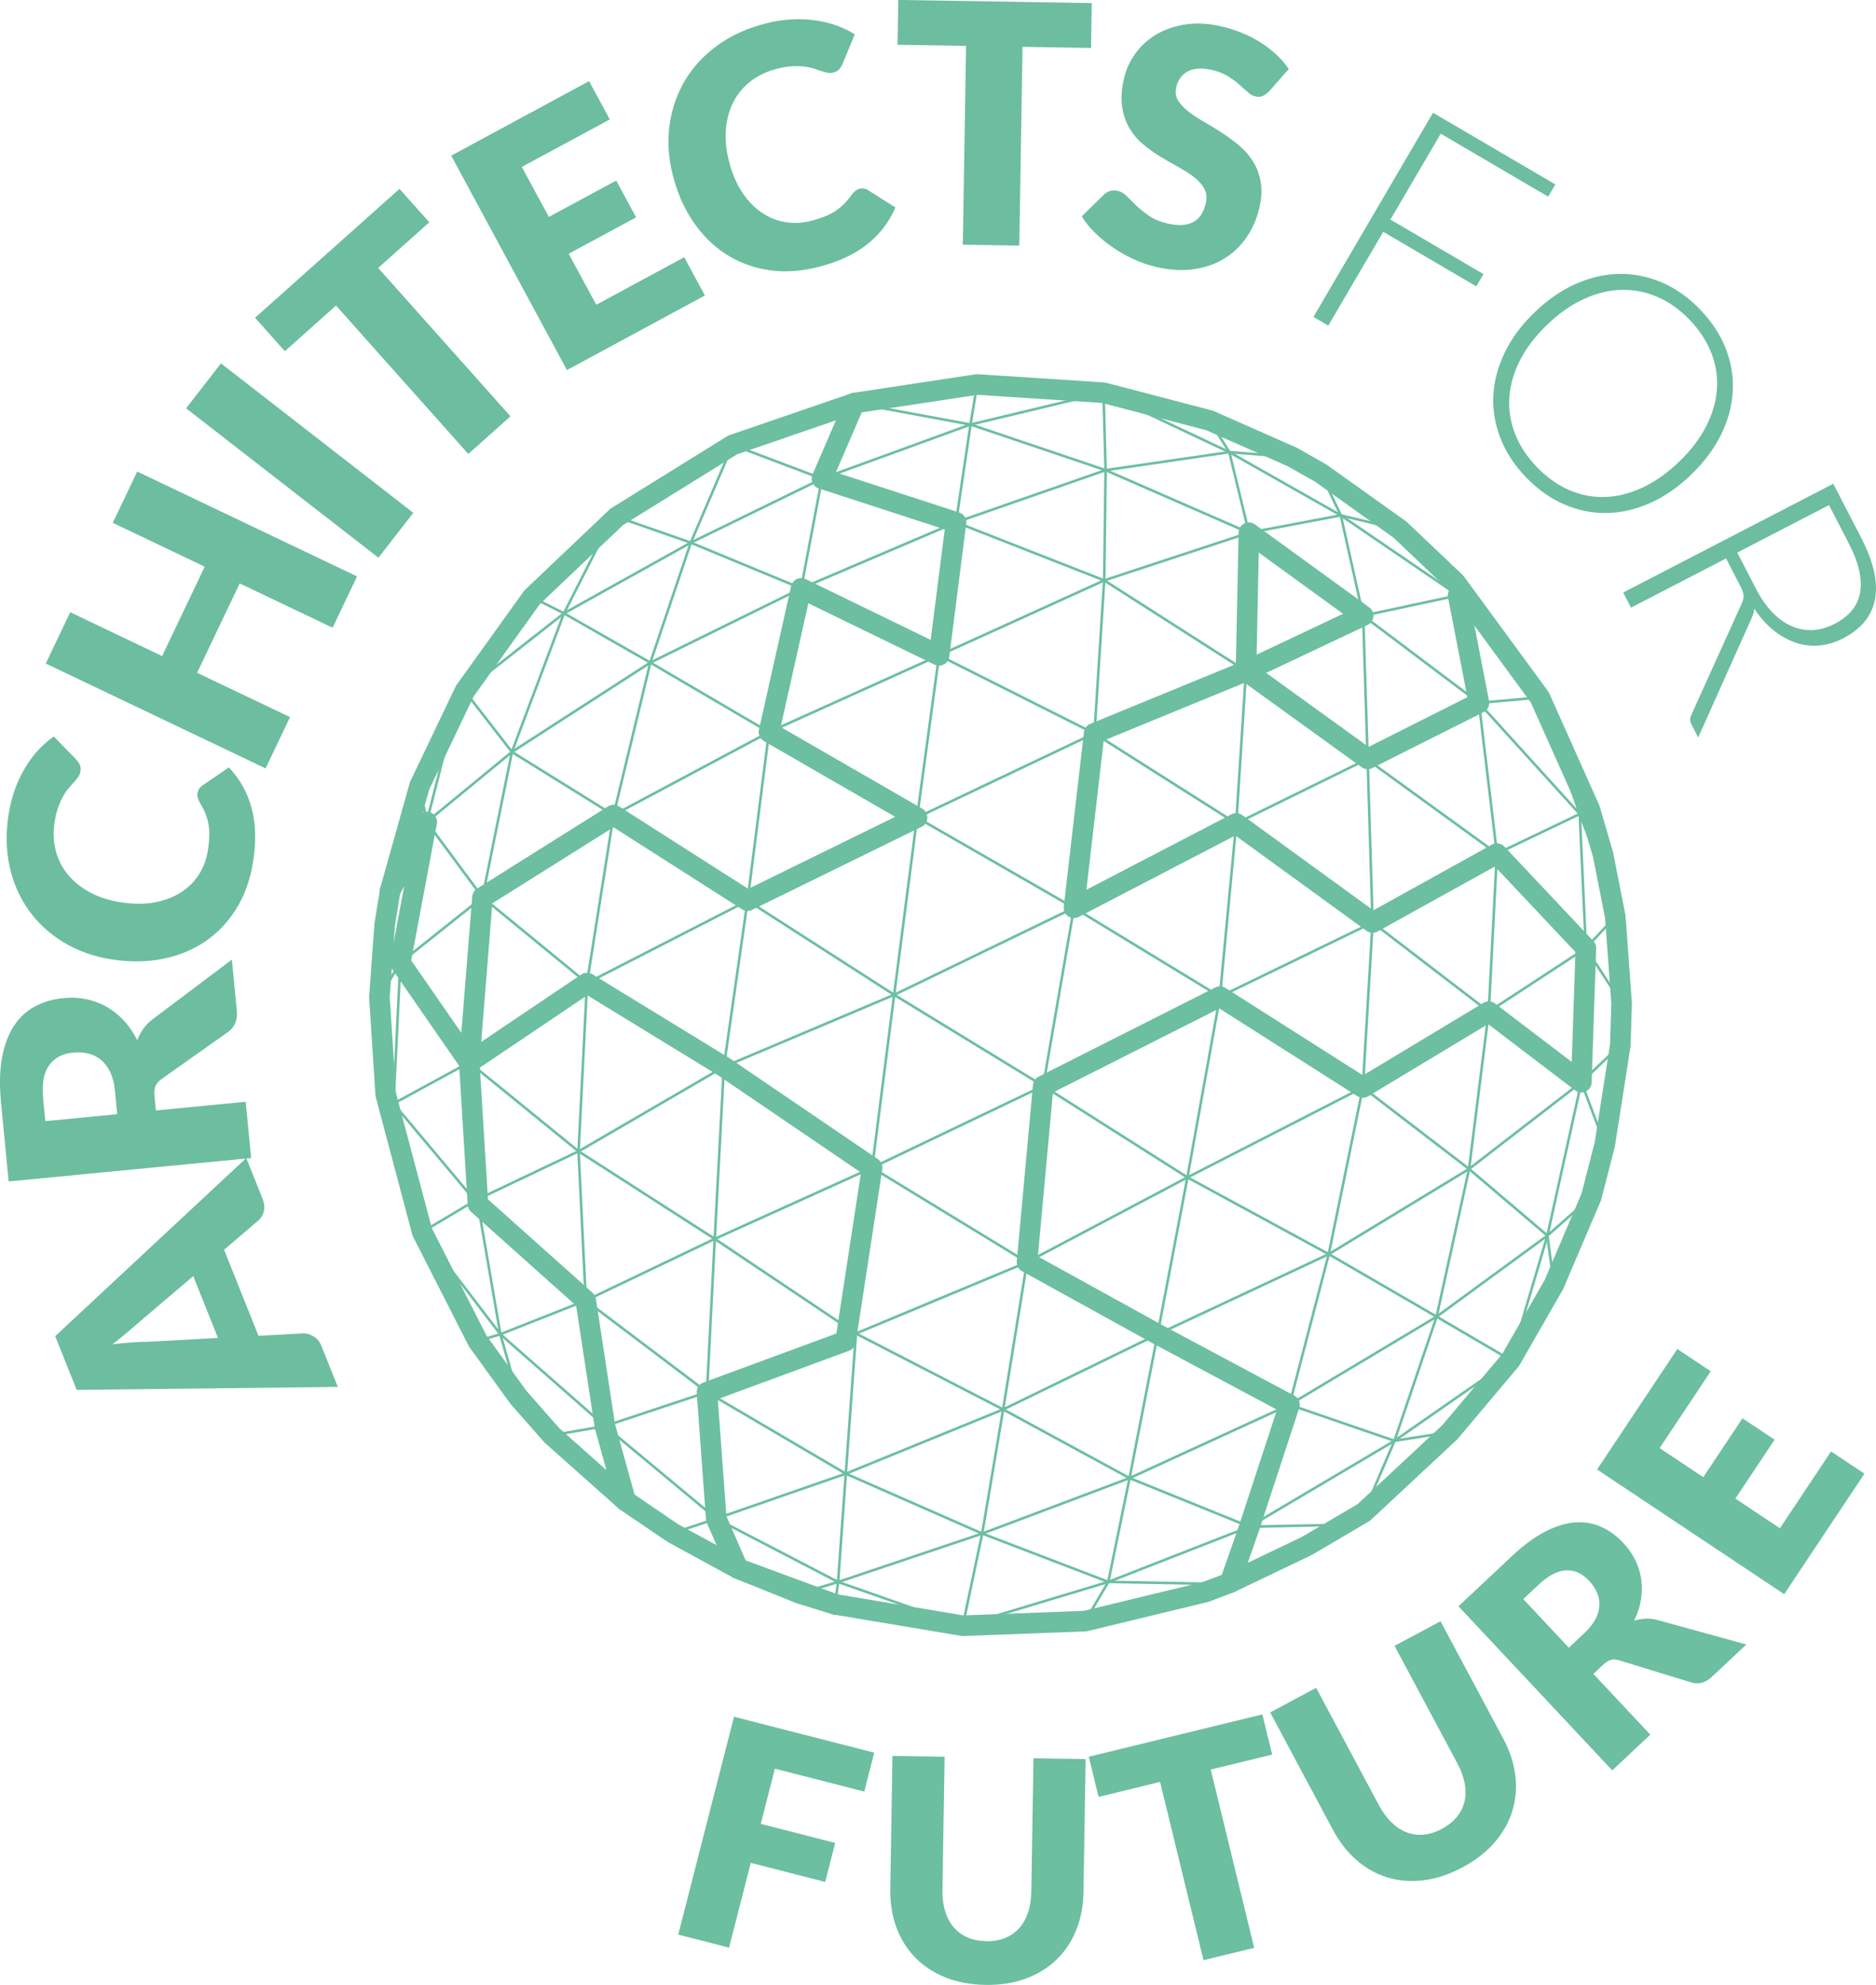 <?xml version="1.0" encoding="UTF-8"?>
<svg xmlns="http://www.w3.org/2000/svg" id="Layer_2" viewBox="0 0 364.75 385.75">
  <defs>
    <style>.cls-1{fill:#6cbe9e;}.cls-2{fill:#6cbf9f;}.cls-3{stroke-width:4px;}.cls-3,.cls-4{fill:none;stroke:#6cbf9f;stroke-linecap:round;stroke-linejoin:round;}.cls-4{stroke-width:.5px;}</style>
  </defs>
  <g id="FORMS">
    <g>
      <g>
        <path class="cls-1" d="M47.88,225.04l3.16,7.91c.35,.89,.44,1.7,.26,2.44-.18,.74-.55,1.35-1.11,1.83l-6.62,5.66,6.69,16.72,8.7-.47c.64-.02,1.31,.17,1.99,.57,.69,.4,1.2,1.03,1.54,1.87l3.19,7.96-50.77,.58-4.18-10.44,37.15-34.62Zm-5.5,34.97l-4.81-12.01-10.42,8.86c-.66,.57-1.44,1.23-2.33,2-.9,.77-1.88,1.56-2.95,2.39,1.36-.17,2.63-.29,3.81-.37,1.18-.08,2.22-.12,3.1-.12l13.6-.75Z"></path>
        <path class="cls-1" d="M30.33,215.8l17.44-1.68,1.06,10.93L1.68,229.6l-1.48-15.33c-.33-3.41-.26-6.35,.21-8.82,.47-2.47,1.26-4.53,2.36-6.17,1.1-1.64,2.47-2.89,4.11-3.74,1.64-.85,3.46-1.38,5.46-1.57,1.53-.15,3-.08,4.39,.2,1.4,.28,2.71,.77,3.95,1.46,1.23,.7,2.36,1.59,3.38,2.68,1.02,1.09,1.89,2.37,2.62,3.84,.3-.77,.68-1.5,1.16-2.19,.48-.69,1.08-1.31,1.81-1.86l15.43-11.61,.96,9.9c.18,1.83-.39,3.22-1.69,4.15l-12.93,9.15c-.57,.4-.96,.85-1.18,1.34-.21,.49-.28,1.15-.2,2l.27,2.78Zm-7.54,.73l-.42-4.4c-.14-1.49-.45-2.74-.93-3.75-.48-1.01-1.08-1.82-1.82-2.42-.73-.6-1.56-1.01-2.49-1.23-.92-.22-1.9-.27-2.94-.17-2.07,.2-3.62,1.03-4.66,2.49-1.03,1.46-1.42,3.6-1.14,6.43l.42,4.4,13.98-1.35Z"></path>
        <path class="cls-1" d="M38.4,154.12c.04-.26,.13-.51,.27-.75,.14-.24,.34-.46,.61-.66l5.21-3.58c2.16,2.27,3.64,4.93,4.44,7.96,.8,3.03,.89,6.49,.28,10.36-.56,3.55-1.67,6.64-3.33,9.26-1.66,2.62-3.7,4.74-6.14,6.36-2.44,1.62-5.2,2.72-8.29,3.31s-6.34,.6-9.77,.06c-3.49-.55-6.6-1.66-9.33-3.32-2.73-1.66-4.98-3.74-6.76-6.22-1.78-2.49-3.02-5.32-3.72-8.5-.7-3.18-.76-6.58-.19-10.2,.28-1.75,.7-3.38,1.25-4.89,.56-1.5,1.22-2.88,1.98-4.15,.76-1.26,1.61-2.4,2.55-3.41,.94-1.01,1.94-1.89,3-2.62l4.33,4.44c.26,.28,.49,.6,.69,.96,.19,.36,.25,.83,.15,1.41-.06,.39-.2,.74-.43,1.05-.23,.32-.49,.65-.8,.99-.31,.35-.64,.73-1,1.14-.36,.41-.72,.92-1.06,1.51-.35,.59-.67,1.3-.98,2.12-.31,.82-.55,1.79-.73,2.93-.31,1.97-.25,3.82,.19,5.56,.44,1.74,1.21,3.29,2.32,4.66,1.11,1.37,2.53,2.53,4.27,3.48,1.74,.95,3.75,1.6,6.04,1.96,2.4,.38,4.58,.39,6.54,.04,1.97-.36,3.67-1,5.13-1.92,1.45-.92,2.63-2.08,3.53-3.47,.9-1.39,1.49-2.94,1.76-4.66,.16-.98,.25-1.89,.28-2.72,.03-.83-.01-1.61-.14-2.34-.12-.73-.32-1.44-.6-2.14-.27-.69-.64-1.4-1.09-2.13-.17-.29-.31-.6-.4-.92-.09-.32-.11-.64-.06-.96Z"></path>
        <path class="cls-1" d="M69.42,112.02l-4.75,9.97-18.07-8.61-8.28,17.37,18.07,8.61-4.75,9.97-42.74-20.38,4.75-9.97,17.87,8.52,8.28-17.37-17.87-8.52,4.75-9.97,42.74,20.38Z"></path>
        <path class="cls-1" d="M80.36,99.66l-6.78,8.73-37.4-29.04,6.78-8.73,37.4,29.04Z"></path>
        <path class="cls-1" d="M77.67,36.7l5.8,6.5-9.94,8.87,25.72,28.84-8.2,7.31-25.72-28.84-9.94,8.87-5.8-6.5,28.09-25.05Z"></path>
        <path class="cls-1" d="M114.54,15.77l4.02,7.44-17.1,9.23,5.25,9.72,13.1-7.07,3.86,7.15-13.1,7.07,5.36,9.92,17.1-9.24,4.02,7.44-26.82,14.49-22.5-41.67,26.82-14.49Z"></path>
        <path class="cls-1" d="M167.11,36.69c.25-.06,.52-.08,.79-.05s.56,.13,.85,.3l5.35,3.37c-1.24,2.88-3.09,5.29-5.56,7.23-2.47,1.93-5.61,3.38-9.41,4.34-3.49,.88-6.76,1.08-9.82,.59-3.06-.49-5.82-1.53-8.27-3.14-2.45-1.6-4.55-3.71-6.31-6.31s-3.06-5.59-3.91-8.95c-.87-3.42-1.08-6.72-.62-9.88,.45-3.17,1.47-6.05,3.05-8.67,1.58-2.61,3.7-4.87,6.35-6.77,2.65-1.9,5.75-3.3,9.3-4.2,1.72-.44,3.38-.69,4.98-.78,1.6-.08,3.13-.02,4.59,.18,1.46,.2,2.84,.53,4.14,1,1.3,.46,2.5,1.04,3.59,1.72l-2.37,5.73c-.16,.35-.36,.69-.62,1.01-.25,.32-.66,.55-1.23,.7-.38,.1-.76,.1-1.13,.02-.38-.08-.79-.2-1.23-.34-.44-.15-.92-.3-1.44-.47-.52-.17-1.13-.3-1.81-.38-.68-.08-1.46-.11-2.33-.06-.87,.04-1.86,.2-2.98,.49-1.93,.49-3.61,1.28-5.03,2.36-1.42,1.09-2.55,2.41-3.37,3.97-.82,1.56-1.33,3.33-1.51,5.29-.18,1.97,0,4.08,.58,6.32,.6,2.35,1.44,4.36,2.55,6.03,1.1,1.67,2.36,2.98,3.78,3.95,1.42,.97,2.95,1.6,4.58,1.87,1.64,.28,3.29,.21,4.97-.22,.97-.24,1.84-.52,2.61-.81,.77-.3,1.47-.65,2.1-1.05,.62-.4,1.2-.87,1.73-1.39,.53-.52,1.04-1.14,1.53-1.84,.2-.27,.43-.52,.69-.73,.26-.21,.55-.36,.86-.44Z"></path>
        <path class="cls-1" d="M212.27,.61l-.14,8.71-13.32-.22-.63,38.64-10.98-.18,.63-38.64-13.32-.22,.14-8.71,37.63,.61Z"></path>
        <path class="cls-1" d="M246.74,17.77c-.44,.43-.86,.73-1.27,.9-.41,.17-.89,.19-1.43,.06-.49-.12-.97-.39-1.46-.83-.49-.44-1.04-.93-1.65-1.48-.62-.55-1.34-1.08-2.18-1.6-.83-.52-1.83-.92-2.99-1.19-2-.47-3.6-.4-4.78,.22s-1.95,1.66-2.29,3.11c-.22,.93-.11,1.77,.34,2.52s1.1,1.46,1.95,2.13,1.85,1.34,3,2c1.15,.66,2.31,1.37,3.49,2.13,1.18,.76,2.31,1.59,3.4,2.49,1.09,.9,2,1.94,2.74,3.12,.73,1.18,1.24,2.51,1.5,4.01,.27,1.5,.18,3.21-.28,5.13-.5,2.13-1.35,4.03-2.52,5.72-1.18,1.68-2.63,3.05-4.36,4.09-1.73,1.05-3.71,1.73-5.96,2.03-2.24,.3-4.67,.15-7.29-.47-1.43-.34-2.86-.83-4.28-1.48-1.42-.65-2.76-1.4-4.02-2.27-1.26-.87-2.42-1.81-3.47-2.84-1.05-1.03-1.92-2.1-2.61-3.22l4.35-4.25c.32-.32,.72-.55,1.2-.69,.48-.13,.96-.14,1.44-.03,.63,.15,1.22,.5,1.77,1.05,.55,.55,1.17,1.17,1.87,1.84,.7,.68,1.53,1.34,2.48,1.99,.96,.65,2.16,1.15,3.59,1.48,1.94,.46,3.55,.39,4.83-.21,1.28-.6,2.14-1.83,2.58-3.68,.25-1.08,.17-2.02-.26-2.83s-1.07-1.56-1.93-2.23c-.86-.67-1.85-1.32-3-1.95-1.14-.63-2.31-1.3-3.5-2.01-1.19-.72-2.32-1.52-3.4-2.41-1.08-.89-1.98-1.94-2.71-3.15-.73-1.21-1.21-2.61-1.46-4.22s-.11-3.48,.4-5.63c.41-1.73,1.16-3.33,2.24-4.81,1.09-1.48,2.46-2.7,4.11-3.67,1.65-.97,3.55-1.6,5.7-1.91,2.14-.31,4.48-.16,7.01,.44,1.41,.33,2.76,.77,4.05,1.31s2.48,1.17,3.58,1.88c1.1,.72,2.1,1.5,3,2.35,.9,.85,1.67,1.75,2.32,2.7l-3.83,4.34Z"></path>
        <path class="cls-1" d="M302.41,35.84l-1.4,2.38-20.89-12.24-9.78,16.69,18.09,10.6-1.4,2.38-18.09-10.6-10.68,18.23-2.89-1.69,23.25-39.68,23.78,13.93Z"></path>
        <path class="cls-1" d="M328.82,92.25c-2.56,2.46-5.25,4.31-8.08,5.55-2.82,1.24-5.64,1.87-8.45,1.9s-5.55-.54-8.22-1.7-5.13-2.93-7.4-5.28c-2.24-2.33-3.88-4.85-4.94-7.56-1.06-2.71-1.52-5.47-1.38-8.28,.14-2.81,.88-5.6,2.22-8.38,1.34-2.78,3.29-5.4,5.86-7.86,2.55-2.45,5.23-4.29,8.06-5.52,2.83-1.23,5.65-1.86,8.46-1.89,2.81-.03,5.56,.54,8.23,1.69,2.67,1.16,5.13,2.9,7.37,5.23,2.27,2.36,3.93,4.89,4.99,7.6,1.06,2.71,1.51,5.47,1.36,8.29-.15,2.82-.9,5.61-2.25,8.38-1.35,2.77-3.3,5.38-5.85,7.82Zm-2.39-2.48c2.31-2.22,4.08-4.54,5.31-6.95,1.23-2.41,1.92-4.82,2.09-7.21,.16-2.39-.2-4.74-1.1-7.03-.9-2.29-2.31-4.44-4.23-6.44-1.89-1.97-3.96-3.44-6.21-4.42-2.25-.98-4.58-1.44-6.99-1.39-2.42,.05-4.86,.64-7.32,1.76s-4.86,2.8-7.17,5.02c-2.33,2.24-4.1,4.56-5.31,6.97-1.21,2.41-1.89,4.82-2.04,7.23-.15,2.41,.23,4.75,1.12,7.03,.9,2.28,2.29,4.4,4.18,6.37,1.92,2,4.01,3.5,6.25,4.49s4.57,1.46,6.97,1.39c2.4-.07,4.82-.66,7.28-1.79,2.45-1.12,4.84-2.8,7.17-5.04Z"></path>
        <path class="cls-1" d="M335.59,108.53l-18.47,9.56-1.52-2.94,40.84-21.14,5.39,10.42c2.44,4.71,3.35,8.71,2.74,11.98-.61,3.27-2.68,5.82-6.2,7.64-1.56,.81-3.12,1.27-4.69,1.4-1.57,.13-3.1-.06-4.59-.57-1.49-.51-2.92-1.31-4.29-2.41s-2.6-2.5-3.72-4.19c-.05,.61-.22,1.22-.51,1.84l-10.39,23.2-1.33-2.57c-.16-.31-.24-.6-.24-.88,0-.28,.08-.6,.24-.95l9.8-21.65c.25-.55,.37-1.05,.35-1.52-.02-.46-.24-1.09-.64-1.88l-2.76-5.34Zm2.19-1.14l3.67,7.1c.94,1.81,1.99,3.32,3.17,4.53,1.17,1.21,2.42,2.1,3.74,2.67,1.32,.57,2.68,.83,4.09,.76,1.4-.07,2.82-.47,4.24-1.21,2.91-1.5,4.57-3.57,4.99-6.2,.42-2.63-.31-5.77-2.2-9.4l-3.87-7.48-17.84,9.23Z"></path>
      </g>
      <g>
        <path class="cls-2" d="M169.97,340.61l-1.93,7.56-17.38-4.45-2.75,10.72,14.47,3.71-1.94,7.58-14.47-3.71-4.22,16.48-9.88-2.53,10.84-42.34,27.26,6.98Z"></path>
        <path class="cls-2" d="M191.73,377.26c1.36,.02,2.58-.18,3.65-.62s1.99-1.06,2.75-1.89c.75-.83,1.33-1.84,1.74-3.05,.41-1.2,.63-2.57,.65-4.11l.42-25.89,10.14,.16-.42,25.89c-.04,2.68-.52,5.13-1.42,7.36-.91,2.23-2.18,4.14-3.83,5.73-1.65,1.59-3.64,2.82-5.97,3.68-2.33,.86-4.95,1.27-7.85,1.22-2.92-.05-5.53-.54-7.84-1.48s-4.25-2.23-5.85-3.88c-1.59-1.65-2.8-3.6-3.63-5.85-.82-2.25-1.21-4.72-1.17-7.4l.42-25.89,10.14,.16-.42,25.86c-.02,1.54,.15,2.92,.52,4.13,.37,1.22,.92,2.26,1.64,3.12,.73,.86,1.62,1.53,2.68,1.99,1.06,.47,2.27,.71,3.63,.73Z"></path>
        <path class="cls-2" d="M245.44,333.17l1.91,7.81-11.95,2.91,8.45,34.65-9.85,2.4-8.45-34.65-11.95,2.92-1.91-7.81,33.75-8.23Z"></path>
        <path class="cls-2" d="M280.36,355.4c1.2-.64,2.16-1.41,2.9-2.31s1.23-1.9,1.48-2.99c.26-1.09,.27-2.26,.04-3.51-.23-1.25-.7-2.55-1.43-3.91l-12.21-22.83,8.94-4.78,12.21,22.83c1.26,2.36,2.04,4.74,2.33,7.12,.29,2.39,.1,4.67-.56,6.87-.66,2.19-1.81,4.23-3.43,6.12-1.62,1.89-3.71,3.52-6.27,4.88-2.58,1.38-5.1,2.22-7.57,2.52-2.47,.3-4.8,.12-6.99-.54-2.19-.67-4.2-1.78-6.01-3.35-1.81-1.57-3.35-3.54-4.62-5.9l-12.21-22.83,8.94-4.78,12.2,22.8c.73,1.36,1.55,2.48,2.46,3.36,.91,.88,1.9,1.53,2.95,1.93,1.05,.4,2.16,.55,3.31,.44,1.16-.11,2.33-.48,3.53-1.12Z"></path>
        <path class="cls-2" d="M309.81,325.31l11.06,11.8-7.4,6.94-29.9-31.89,10.37-9.73c2.3-2.16,4.49-3.77,6.56-4.82,2.07-1.05,4.02-1.64,5.84-1.75s3.51,.18,5.05,.89c1.55,.72,2.96,1.75,4.23,3.11,.97,1.04,1.75,2.14,2.33,3.32,.58,1.18,.97,2.42,1.15,3.71,.18,1.29,.17,2.62-.05,3.98s-.66,2.72-1.33,4.08c.73-.22,1.48-.34,2.25-.38,.77-.04,1.57,.05,2.38,.28l17.19,4.74-6.7,6.28c-1.24,1.16-2.57,1.53-3.98,1.1l-13.98-4.29c-.62-.19-1.16-.23-1.64-.11-.48,.12-1,.45-1.57,.98l-1.88,1.76Zm-4.78-5.1l2.98-2.79c1.01-.94,1.74-1.88,2.21-2.79,.47-.92,.72-1.82,.75-2.69s-.14-1.71-.5-2.51-.87-1.55-1.53-2.25c-1.31-1.4-2.79-2.07-4.45-2-1.65,.07-3.43,1-5.34,2.79l-2.98,2.79,8.86,9.46Z"></path>
        <path class="cls-2" d="M326.13,262.17l6.49,4.32-9.94,14.93,8.49,5.65,7.62-11.44,6.24,4.16-7.62,11.44,8.66,5.77,9.94-14.93,6.49,4.32-15.6,23.42-36.38-24.23,15.6-23.42Z"></path>
      </g>
      <g>
        <g>
          <polyline class="cls-4" points="238.45 307.85 215.49 307.42 190.97 298.03 164.45 286.39 137.46 270.55 113.89 252.74 92.93 234.02 74.99 212.66"></polyline>
          <polyline class="cls-4" points="261.07 296.33 242.94 296.69 219.62 287.25 195.04 273.91 166.42 259.15 138.97 240.76 112.49 223.75 91.24 206.46 77.83 187.1 74.8 179.66"></polyline>
          <polyline class="cls-4" points="281.91 278.31 271.13 280 250.71 272.99 225.07 259.3 199.68 245.29 169.57 226.93 140.74 207.32 114.13 191.04 93.81 174.39 82.97 159.74 81.58 152.71"></polyline>
          <polyline class="cls-4" points="118.69 101.41 109.65 119.19 99.53 146.13 93.81 174.39 91.24 206.46 92.93 234.02 97.28 259.29 100.76 271.51"></polyline>
          <polyline class="cls-4" points="239.14 307.58 242.94 296.69 250.71 272.99 258.35 243.73 264.98 211.34 266.87 179.28 265.82 144.62 265.04 119.65 260.69 100.15 256.76 91.92"></polyline>
          <polyline class="cls-4" points="211 315.04 215.49 307.42 219.62 287.25 225.07 259.3 230.87 228.81 237.19 193.68 240.36 160.02 242.26 130.41 242.82 103.53 239.02 87.87 235.18 81.71"></polyline>
          <polyline class="cls-4" points="189.97 74.72 188.7 82.5 185.88 101.5 182.58 127.37 178.3 158.88 173.85 193.33 169.57 226.93 166.42 259.15 164.45 286.39 162.95 307.44 162.38 311.79"></polyline>
          <polyline class="cls-4" points="283.5 115.7 287.55 136.6 291.04 165.89 289.46 196.6 285.63 227.17 279.32 255.88 271.13 280 265.17 293.92"></polyline>
          <polyline class="cls-4" points="299.39 135.54 307.15 158.19 308.34 184.26 307.46 210.31 300.86 240.12 293.71 264.3 271.13 280 242.94 296.69 215.49 307.42 187.19 315.94"></polyline>
          <polyline class="cls-4" points="103.46 116.07 109.65 119.19 126.44 128.77 149.51 142.28 178.3 158.88 208.81 176.42 237.19 193.68 264.98 211.34 285.63 227.17 300.86 240.12 302.12 249.64"></polyline>
          <polyline class="cls-4" points="119.92 100.44 134.31 105.46 155.77 114.34 182.58 127.37 212.74 142.52 240.36 160.02 266.87 179.28 289.46 196.6 307.46 210.31 312.02 222.39"></polyline>
          <polyline class="cls-4" points="315.29 194.96 308.34 184.26 291.04 165.89 268.5 149.54 242.26 130.41 214.69 112.79 185.88 101.5 159.81 93.02 142.45 86.47 134.31 105.46 126.44 128.77 119.29 158.4 114.13 191.04 112.49 223.75 113.89 252.74 117.61 277.14 121.65 291.7"></polyline>
          <polyline class="cls-4" points="313.23 173.96 307.15 158.19 287.55 136.6 265.04 119.65 242.82 103.53 214.96 91.37 188.7 82.5 166.15 78.33 159.81 93.02 155.77 114.34 149.51 142.28 145.35 175.03 140.74 207.32 138.97 240.76 137.46 270.55 139.26 295.13 143.48 304.83"></polyline>
          <polyline class="cls-4" points="309.41 232.56 300.86 240.12 279.32 255.88 250.71 272.99 219.62 287.25 190.97 298.03 162.95 307.44 155.51 309.67"></polyline>
          <polyline class="cls-4" points="315.04 203.1 307.46 210.31 285.63 227.17 258.35 243.73 225.07 259.3 195.04 273.91 164.45 286.39 139.26 295.13 130.82 297.93"></polyline>
          <polyline class="cls-4" points="314.06 178.15 308.34 184.26 289.46 196.6 264.98 211.34 230.87 228.81 199.68 245.29 166.42 259.15 137.46 270.55 117.61 277.14 107.29 278.93"></polyline>
          <polyline class="cls-4" points="309.1 157.26 307.15 158.19 291.04 165.89 266.87 179.28 237.19 193.68 202.83 211.03 169.57 226.93 138.97 240.76 113.89 252.74 97.28 259.29 92.89 260.62"></polyline>
          <polyline class="cls-4" points="82.09 239.42 92.34 233.33 112.49 223.75 140.74 207.32 173.85 193.33 208.81 176.42 240.36 160.02 265.91 147.48 287.55 136.6 299.39 135.54 283.5 115.7 260.69 100.15 239.02 87.87 214.55 76.32 214.96 91.37 214.69 112.79 212.87 141.36 208.81 176.42 202.83 211.03 199.68 245.29 195.04 273.91 190.97 298.03 187.19 315.94 162.95 307.44 139.26 295.13 117.61 277.14 97.28 259.29 82.09 239.42 76.51 214.47 77.83 187.1 82.97 159.74 88.68 137.28"></polyline>
          <polyline class="cls-4" points="76.51 214.47 91.24 206.46 114.13 191.04 145.35 175.03 178.3 158.88 212.74 142.52 242.26 130.41 265.04 119.65 283.5 115.7 272.2 102.93"></polyline>
          <polyline class="cls-4" points="272.2 102.93 260.69 100.15 242.82 103.53 214.69 112.79 182.58 127.37 149.51 142.28 119.29 158.4 93.81 174.39 77.83 187.1 73.77 193.75"></polyline>
          <polyline class="cls-4" points="75.86 173.09 82.97 159.74 99.53 146.13 126.44 128.77 155.77 114.34 185.88 101.5 214.96 91.37 239.02 87.87 251.25 88.81"></polyline>
          <polyline class="cls-4" points="293.71 264.3 279.32 255.88 258.35 243.73 230.87 228.81 202.83 211.03 173.85 193.33 145.35 175.03 119.29 158.4 99.53 146.13 90.37 134.31 109.65 119.19 134.31 105.46 159.81 93.02 188.7 82.5 214.55 76.32"></polyline>
        </g>
        <polygon class="cls-3" points="299.39 135.54 309.1 157.26 311.67 166.04 314.06 178.15 315.29 194.96 315.04 203.1 312.02 222.39 309.41 232.56 302.12 249.64 293.71 264.3 281.91 278.31 265.17 293.92 254.08 300.44 239.14 307.58 234.39 309.38 211 315.04 187.19 315.94 162.38 311.79 155.51 309.67 143.48 304.83 130.82 297.93 121.65 291.7 107.29 278.93 100.76 271.51 92.89 260.62 82.09 239.42 74.99 212.66 73.77 193.75 74.8 179.66 75.86 173.09 81.58 152.71 90.37 134.31 103.46 116.07 119.92 100.44 142.45 86.47 166.15 78.33 189.97 74.72 214.55 76.32 235.18 81.71 251.25 88.81 256.76 91.92 272.2 102.93 283.02 113.21 299.39 135.54"></polygon>
        <polygon class="cls-3" points="242.82 103.53 242.26 130.41 265.04 119.65 242.82 103.53"></polygon>
        <polyline class="cls-3" points="166.15 78.33 159.81 93.02 185.88 101.5 182.58 127.37 155.77 114.34 149.51 142.28 178.3 158.88 145.35 175.03 119.29 158.4 93.81 174.39 91.24 206.46 114.13 191.04 140.74 207.32 169.57 226.93 164.41 260.62 137.46 270.55 139.26 295.13 143.48 304.83 162.38 311.79"></polyline>
        <polyline class="cls-3" points="75.86 173.09 82.97 159.74 77.83 187.1 91.24 206.46 92.93 234.02 113.89 252.74 117.61 277.14 121.65 291.7"></polyline>
        <polyline class="cls-3" points="283.5 115.7 287.55 136.6 265.91 147.48 242.26 130.41 212.74 142.52 208.81 176.42 240.36 160.02 266.87 179.28 291.04 165.89 308.34 184.26 307.46 210.31 289.46 196.6 264.98 211.34 237.19 193.68 202.83 211.03 199.68 245.29 225.07 259.3 250.71 272.99 242.94 296.69 239.14 307.58"></polyline>
      </g>
    </g>
  </g>
</svg>
